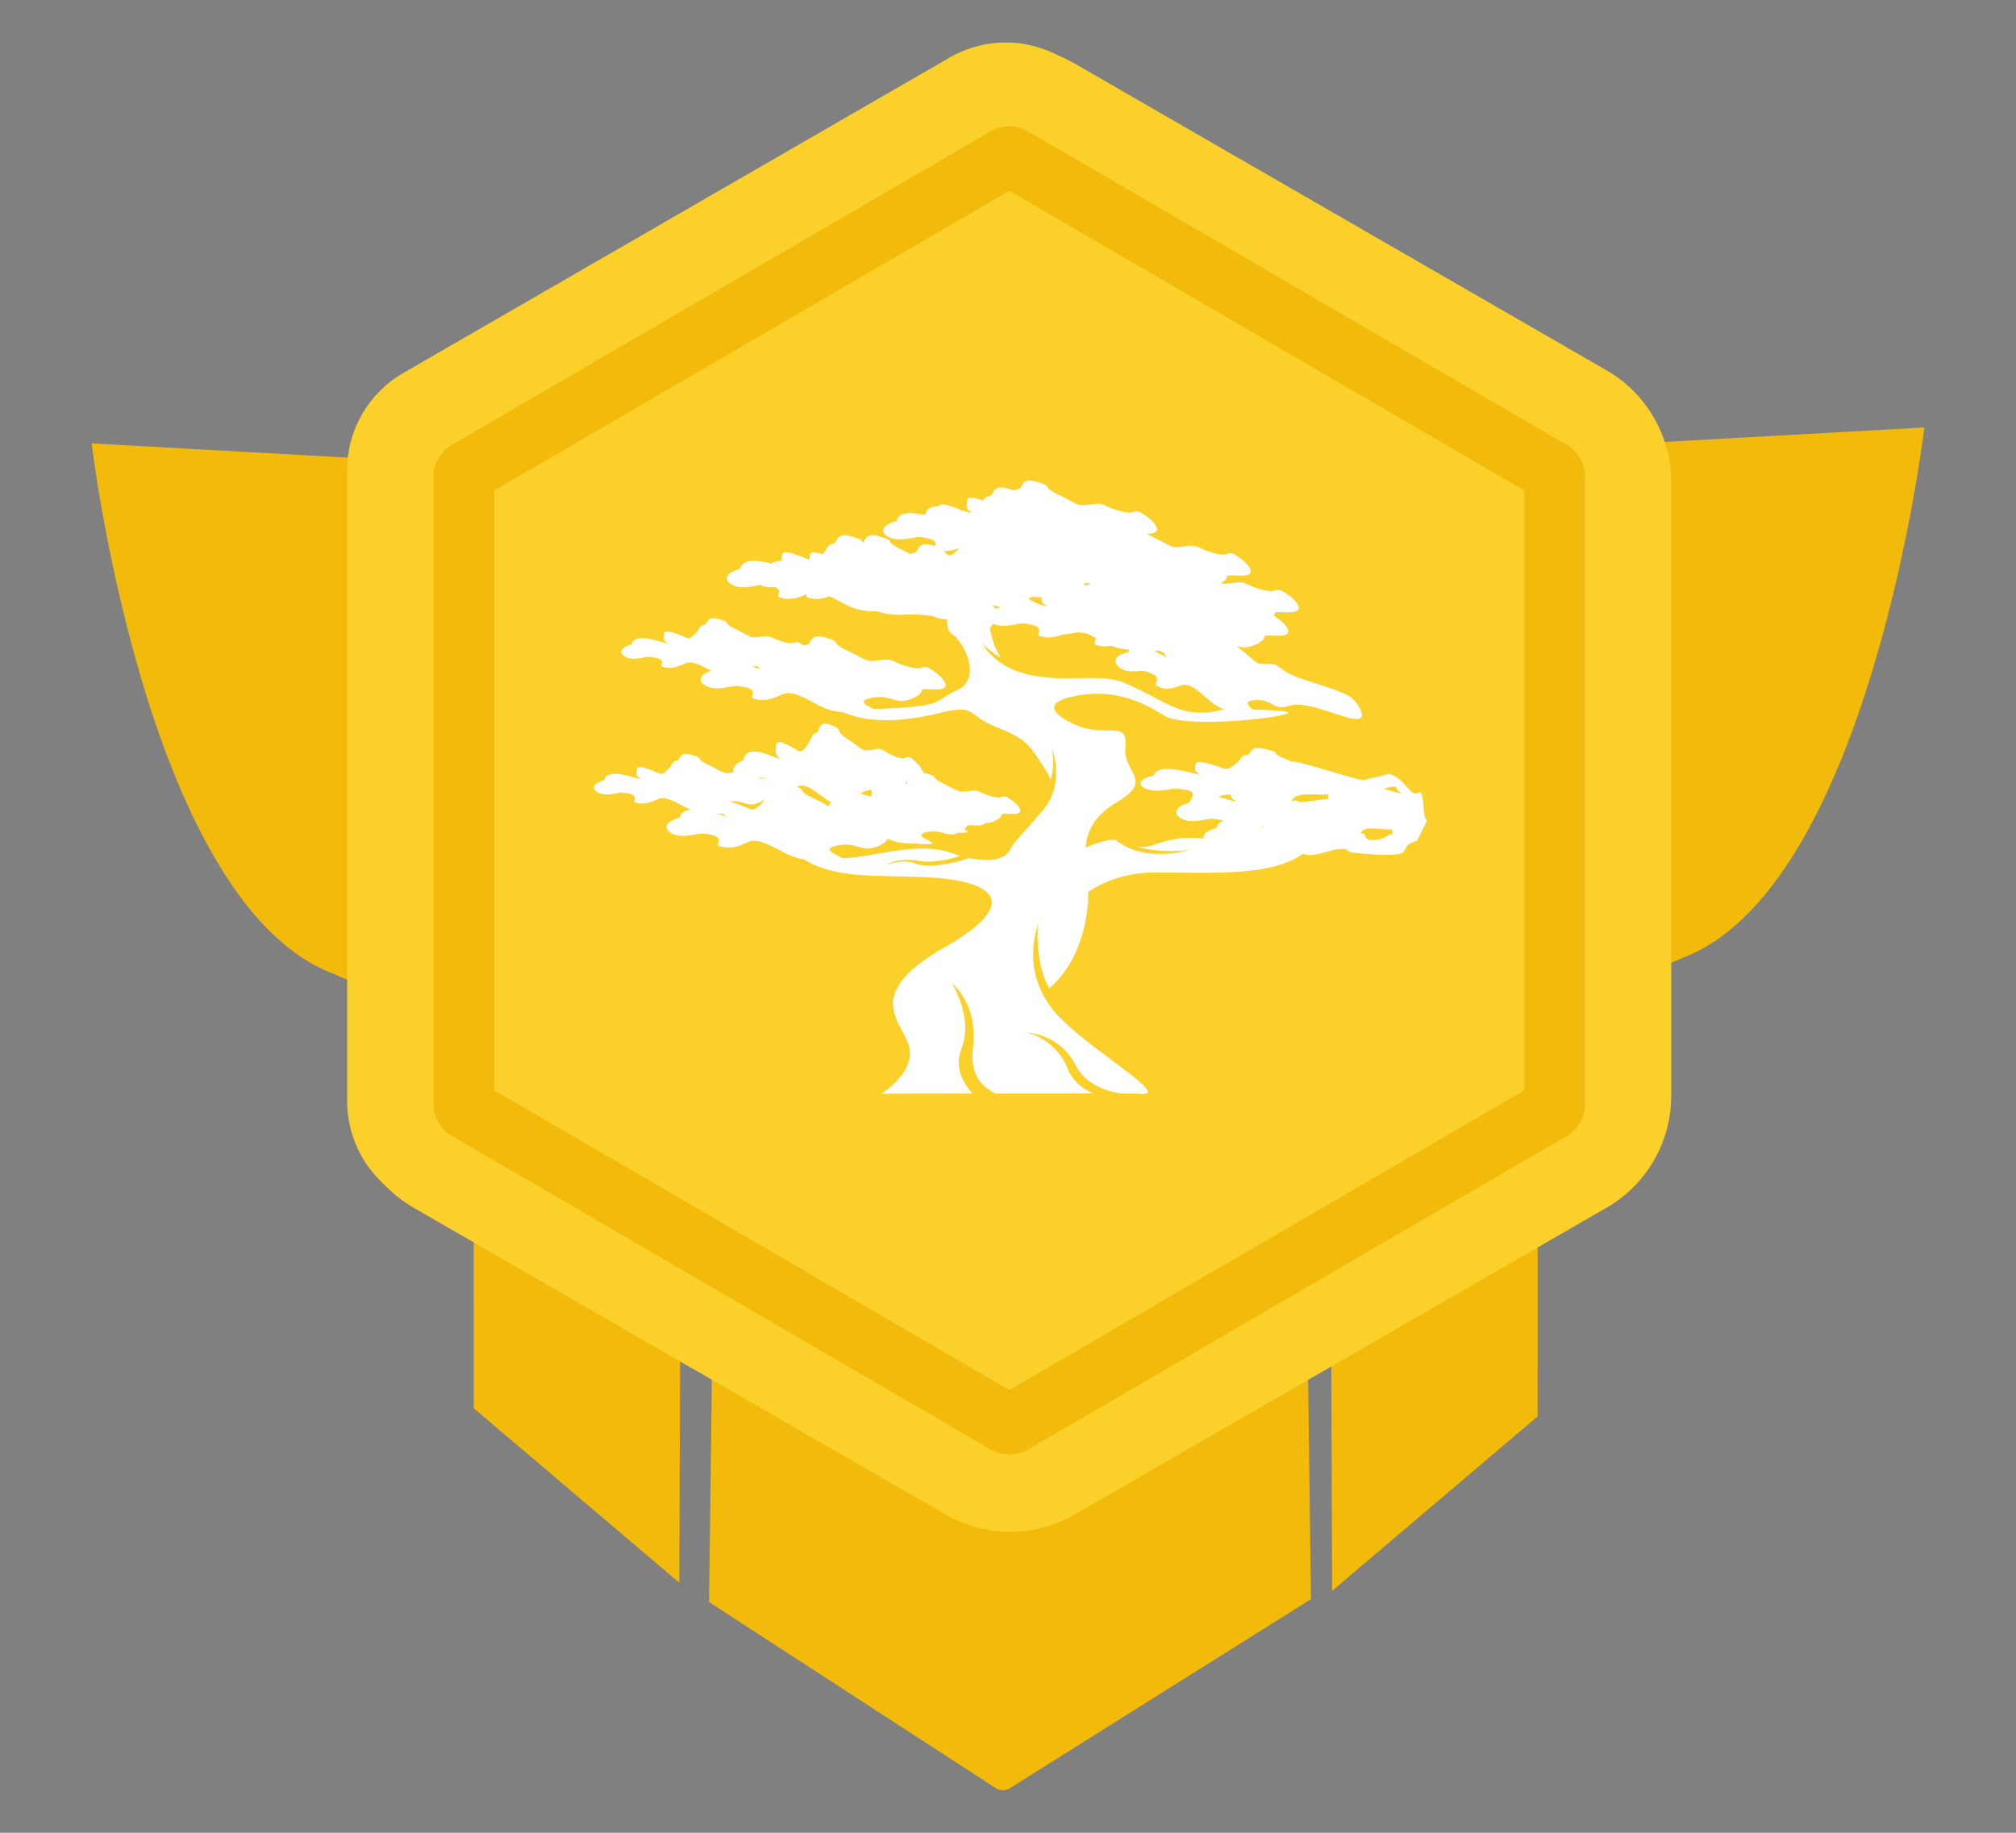 <?xml version="1.0" encoding="UTF-8"?><svg id="Layer_1" xmlns="http://www.w3.org/2000/svg" xmlns:xlink="http://www.w3.org/1999/xlink" viewBox="0 0 2200 2000"><rect x="0" y="0" width="2200" height="2000" fill="#808080" stroke="none"/><defs><linearGradient id="linear-gradient" x1="1102.94" y1="745.15" x2="1102.94" y2="758.43" gradientUnits="userSpaceOnUse"><stop offset=".25" stop-color="#771351"/><stop offset=".64" stop-color="#dd1936"/></linearGradient></defs><g><path d="m676.25,515.88l-576.25-32.05s58.26,492.02,258.06,576.44c199.8,84.42,458.61,192.95,458.61,192.95l-140.42-737.35Z" style="fill:#f2bb0c;"/><path d="m1523.75,498.54l576.25-32.05s-58.26,492.02-258.06,576.45c-199.8,84.42-458.61,192.95-458.61,192.95l140.42-737.35Z" style="fill:#f2bb0c;"/><g><polygon points="741.3 1727.12 517.09 1536.82 516.71 741.95 744.85 742.2 741.3 1727.12" style="fill:#f2bb0c;"/><polygon points="1453.71 1735.99 1677.93 1545.69 1678.31 750.82 1450.17 751.07 1453.71 1735.99" style="fill:#f2bb0c;"/><polygon points="1440.91 746.2 1440.91 758.43 764.98 757.39 764.98 745.15 1440.91 746.2" style="fill:url(#linear-gradient);"/><path d="m777.59,1443.7l-3.79,304.57,311.34,202.04c5.29,4.4,12.95,4.47,18.31.16l327.19-205.45-4.34-330.59-333.84,136.57-314.87-107.31Z" style="fill:#f2bb0c;"/></g><g><path d="m1755.17,1307.43l-596.68,344.5c-37.74,21.79-84.23,21.79-121.97,0l-596.68-344.5c-37.74-21.79-60.98-62.05-60.98-105.63v-688.99c0-43.58,23.25-83.84,60.98-105.63L1036.52,62.69c37.74-21.79,84.23-21.79,121.97,0l596.68,344.5c37.74,21.79,60.98,62.05,60.98,105.63v688.99c0,43.58-23.25,83.84-60.98,105.63Z" style="fill:#fcd02b;"/><path d="m1102.27,1671.52c-24.3,0-48.6-6.25-70.28-18.75l-580.83-335.01c-43.42-25.04-70.39-71.73-70.39-121.85v-669.83c0-50.12,26.97-96.81,70.38-121.85L1031.99,69.24c43.35-25,97.21-25,140.56,0l580.83,335.01c43.42,25.04,70.39,71.73,70.39,121.85v669.83c0,50.12-26.97,96.81-70.39,121.85l-580.82,335c-21.68,12.5-45.98,18.75-70.28,18.75Zm0-1540c-10.3,0-20.6,2.65-29.78,7.95L491.67,474.47c-18.39,10.61-29.82,30.39-29.82,51.62v669.83c0,21.23,11.43,41.01,29.82,51.62l580.83,335c18.37,10.59,41.19,10.59,59.55,0l580.82-335c18.4-10.61,29.82-30.39,29.82-51.62v-669.83c0-21.23-11.43-41.01-29.82-51.62l-580.82-335c-9.18-5.29-19.48-7.94-29.77-7.94Z" style="fill:#fcd02b;"/><path d="m1101.41,1587.29c-6.93,0-13.86-1.79-20.03-5.38l-588.5-342.44c-12.23-7.11-19.83-20.33-19.83-34.49v-684.95c0-14.16,7.6-27.37,19.84-34.49l588.47-342.43c12.39-7.19,27.75-7.2,40.11-.01l588.5,342.44c12.23,7.11,19.83,20.33,19.83,34.49v684.95c0,14.16-7.6,27.37-19.84,34.49l-588.47,342.43c-6.2,3.6-13.14,5.39-20.07,5.39Zm-562.04-397.51l562.04,327.05,562.04-327.05v-654.55l-562.04-327.05-562.04,327.05v654.55Zm1137.23-7.65s0,0-.01,0h.01Z" style="fill:#f2bb0c;"/></g></g><path d="m1547.34,865.15c-8.68,5.45-13.31-16.05-31.46-20.64l-28.4,6.89c-17.84-3.44-73.6-22.3-77.29-20.15-1.6-.66-3.3-1.35-5.26-2.12-22.32-8.72-3.71-6.78-23.44-11.63-19.72-4.85-14.99,6.14-21.3,6.46-6.31.32-5.52,5.49-14.2,11.63-8.68,6.14-7.49,3.23-25.64-1.94-18.15-5.17-15.38-.65-16.17,5.5-.79,6.14,20.51,9.36-12.23,2.26-32.74-7.11-32.74,4.85-32.74,4.85-26.71,6.01-11.83,17.44,5.13,16.47,16.96-.97,13.41-3.55,28.8-.97,12.78,2.15,7.35,6.96,7.61,9.08-2.48,2.36-2.51,4.97-2.51,4.97-26.71,7.33-11.83,21.3,5.13,20.12,16.96-1.18,13.41-4.34,28.8-1.18,1.24.26,2.26.55,3.18.86-7.32,2.29-7.37,7.64-7.37,7.64-11.78,3.23-15.46,7.76-14.46,11.7-17.58-1.67-31.8-.9-52.03,6.22-10.29,3.62-16.69,3.51-21.87,2.05,9.25,3.44,27.29,7.4,58.09,4.45,0,0-49.29,14.77-80.23-11.3-7.27-.28-17.21,1.7-32.75,8.55,1.53-17.49,9.07-34.69,32.92-48.81,43.38-25.62,7.44-31.39,10.53-61.15,3.09-29.72-21.66-9.91-53.26-23.53-31.6-13.63-33.48-26-.63-32.22,32.82-6.19,62.99.24,96.47,21.9,18.49,11.99,106.41,5.21,131.96-1.7,12.13-3.3-13-4.59-35.74-5.11,0,0-.02,0-.02,0-4.78-4.05-9.28-8.65.02-10.01,21.28-3.11,21.94,12.16,39.32,6.06,17.38-6.1,49.36,9.54,68.51,13.69,19.15,4.15,10.56-11.94,1.61-21.31-8.96-9.36-53.54-19.37-68.9-27.32-15.35-7.95-11.2-11.31-24.71-10.99-13.51.31-10.51-1.22-27.43-14.61-2.45-1.94-4.18-3.47-5.48-4.74,5.63,1.57,11.13,2.45,19.81-1.44,19.33-8.68,0-11.05,23.27-9.86,23.27,1.18,10.26-13.41-1.97-21.3-.32-.21-.58-.35-.88-.54,2.68-3.74-2.3-4.7,14.25-3.85,23.27,1.18,10.26-13.41-1.97-21.3-12.23-7.89-6.71,1.97-26.2-3.55-19.49-5.52-15.22-9.47-31.05-7.1-6.67,1-9.95,1.21-13.19.34,13.94-7.42-1.72-9.43,20.11-8.32,23.27,1.18,10.26-13.41-1.97-21.3-12.23-7.89-6.71,1.97-26.2-3.55-19.49-5.52-15.22-9.47-31.05-7.1-15.83,2.37-12.58.39-34.9-10.26-2.92-1.39-5.13-2.56-6.82-3.55,21.34.53,8.63-13.62-3.34-21.34-12.23-7.89-6.71,1.97-26.2-3.55-19.49-5.52-15.22-9.47-31.05-7.1-15.83,2.37-12.58.39-34.9-10.26-22.32-10.65-3.71-8.28-23.44-14.2-19.72-5.92-14.99,7.49-21.3,7.89-1.73.11-2.91.67-3.92,1.57-1.47-.56-3.44-1.21-6.15-2.02-19.72-5.92-14.99,7.49-21.3,7.89-3.4.21-4.75,2.16-6.62,5.07-.61-.22-1.2-.44-1.86-.67-18.15-6.31-15.38-.79-16.17,6.71-.33,3.14,3.21,5.65,5.03,6.88-.37.15-.74.25-1.1.32-1.68-.47-4.51-1.28-8.94-2.49-2.54-1.09-5.79-2.45-10.19-3.98-10.88-3.79-14.23-3.3-15.35-.69-14.39.23-14.43,8.64-14.43,8.64-.78.22-1.52.44-2.24.66-29.04-6.64-29.13,6.77-29.13,6.77-26.71,7.33-11.83,21.3,5.13,20.12,16.96-1.18,13.41-4.34,28.8-1.18,9.36,1.92,8.93,5.59,8.14,8.43-.54-.17-1.1-.34-1.71-.52-19.72-5.92-14.99,7.49-21.3,7.89-1.66.1-2.82.63-3.8,1.46-2.61-1.37-5.76-2.99-9.75-4.9-22.32-10.65-3.71-8.28-23.44-14.2-16.5-4.95-15.9,3.6-18.95,6.77-2-2.59,1.07-2.98-11.55-6.77-19.72-5.92-14.99,7.49-21.3,7.89-5.46.34-5.62,5.1-11.16,11.23-15.33-5.03-13.79-.39-14.27,6.33-2.94-1.1-7.1-3.18-14.41-5.73-18.15-6.31-15.38-.79-16.17,6.71,0,0,0,.02,0,.03-5.63.08-9.06,1.41-11.16,3.01-.36-.1-.7-.19-1.07-.29-32.74-8.68-32.74,5.92-32.74,5.92-26.71,7.33-11.83,21.3,5.13,20.12,10.13-.71,12.95-2.11,16.85-2.46,3.65,1.79,8.55,2.81,13.65,2.46.69-.05,1.3-.1,1.92-.16,9.73,3.58,1.12,10.13,5.05,11.2,4.26,1.16,13.12,4.59,29.9-3.54-.49,1.72-1.02,3.09.6,3.54,3.77,1.03,11.14,3.84,24.41-1.15,11.96,5.62,24.79,14.52,37.36,15.42,12.36.89-14.32-.33,15.01,1.17,7.52,2.61,16.58,4.14,27.4,3.51,10.98-.64,21.91-.08,32.1,1.23,4.76,2.01,9.54,3.49,14.29,3.83.97.07,1.67.12,2.21.17,0,0,0,0,0,0-.03.07-.03.14-.03.17h0c-1.31,0-2.73-.03,0,.14h0c-.42,7.34,1.08,12.79,4.28,14.74,14.25,8.66,34.07,49.57,6.81,61.95-27.25,12.41-12.76,17.1-77.21,20.2-5.11.24-9.87.35-14.36.35h0c-6.96-3.53-17.2-8.21-4.79-11.42,24.46-6.31,28.01,8.68,47.34,0,19.33-8.68,0-11.05,23.27-9.86,23.27,1.18,10.26-13.41-1.97-21.3-12.23-7.89-6.71,1.97-26.2-3.55-19.49-5.52-15.22-9.47-31.05-7.1-15.83,2.37-12.58.39-34.9-10.26-22.32-10.65-3.71-8.28-23.44-14.2-19.72-5.92-14.99,7.49-21.3,7.89-1.16.07-2.08.35-2.87.8-.69-.5-1.38-.98-2.08-1.43-9.56-6.17-5.24,1.54-20.47-2.77-15.23-4.32-11.89-7.4-24.26-5.55-12.37,1.85-9.83.31-27.27-8.02-17.44-8.32-2.9-6.47-18.32-11.1-15.41-4.62-11.71,5.86-16.65,6.16-4.93.31-4.32,5.24-11.1,11.1-6.78,5.86-5.86,3.08-20.04-1.85-14.18-4.93-12.02-.62-12.64,5.24-.62,5.86,16.03,8.94-9.56,2.15-25.59-6.78-25.59,4.62-25.59,4.62-20.88,5.73-9.25,16.65,4.01,15.72,13.26-.93,10.48-3.39,22.5-.93,12.02,2.47,3.39,8.63,6.78,9.56,3.39.93,10.48,3.7,24.05-3.08,8.56-4.28,18.72,2.03,29.31,7.57-22.19,7.53-7.89,20.26,8.33,19.13,16.96-1.18,13.41-4.34,28.8-1.18,15.38,3.16,4.34,11.04,8.68,12.23,4.34,1.18,13.41,4.73,30.77-3.94,17.36-8.68,39.84,16.65,61.51,18.21,10.58.76-7.43-.02,5.56.68,34.48,14.58,76.07,8.4,106.76.72,39.66-9.91,27.25,2.47,61.15,15.68,33.86,13.24,36.33,19.85,55.34,49.57,1.74,2.71,2.85,5.49,3.48,8.34,3.06-9.18,4.28-20.82,1.39-35.15,0,0,17.94,43.07-15.64,74.39-11.37,14.77-25.62,27.71-28.89,35.01-5.28,11.89-21.66,15.85-45.75,10.64-16.27,6.22-45.37,11.3-58.09,6.05-14.46-5.98-33.06,1.67-33.06,1.67,0,0,13.04-8.9,37.82-4.45,13.94,2.5,31.36-1.6,43.94-5.63-3.27-.97-6.64-2.05-10.12-3.3-34.69-12.38-80.96,3.3-113.15,5.77-1.73.14-3.5.21-5.27.17-5.59-3.56-23.15-9.51-8.3-13.34,24.46-6.31,28.01,8.68,47.34,0,8.78-3.94,9.58-6.58,10.03-8.17,4.8,2.31,9.66,4.17,14.47,4.51,10.7.77-16.02-.48,20.67,1.37,36.69,1.85-12.94-7.58,6.18-12.51,4.99-1.29,8.86-1.43,12.13-1.07-.37,0-.38.02.58.08,8.72,1.14,13.24,5.72,23.79,1.19,12.46.37,10.52-1.19,6.14-3.44,5.02-4.12-2.31-5.21,12.54-4.46,6.21.32,9.06-.82,9.81-2.69,2.89.2,6.1-.24,10.26-2.1,15.11-6.78,0-8.63,18.19-7.71,18.19.93,8.02-10.48-1.54-16.65-9.56-6.16-5.24,1.54-20.47-2.77-15.23-4.32-11.89-7.4-24.26-5.55-12.37,1.85-9.83.31-27.27-8.02-17.44-8.32-2.9-6.47-18.32-11.1-1.33-.4-2.47-.65-3.53-.84-1.91-4.59-6.31-9.93-10.61-13.8-9.56-8.6-5.24,2.15-20.47-3.87-15.23-6.02-11.89-10.32-24.26-7.74-12.37,2.58-9.83.43-27.27-11.18-17.44-11.61-2.9-9.03-18.32-15.48-15.41-6.45-11.71,8.17-16.65,8.6-4.93.43-4.32,7.31-11.1,15.48-6.78,8.17-5.86,4.3-20.04-2.58-14.18-6.88-12.02-.86-12.64,7.31-.62,8.17,16.03,12.46-9.56,3-25.59-9.46-25.59,6.45-25.59,6.45-9.71,3.72-12.34,8.99-11.09,13.44-11.92,1.76-9.65.17-26.9-8.07-17.44-8.32-2.9-6.47-18.32-11.1-15.41-4.62-11.72,5.86-16.65,6.17-4.93.31-4.32,5.24-11.1,11.1-6.78,5.86-5.86,3.08-20.04-1.85-14.18-4.93-12.02-.62-12.64,5.25-.62,5.86,16.03,8.94-9.56,2.15-25.59-6.78-25.59,4.62-25.59,4.62-20.88,5.73-9.25,16.65,4.01,15.72,13.26-.92,10.48-3.39,22.5-.92,12.02,2.47,3.39,8.63,6.78,9.56,3.39.93,10.48,3.7,24.05-3.08,10.54-5.27,23.49,5.48,36.69,11.12-11.55,1.22-11.6,8.47-11.6,8.47-26.71,7.33-11.83,21.3,5.13,20.12,16.96-1.18,13.41-4.34,28.8-1.18,15.38,3.16,4.34,11.04,8.68,12.23,4.34,1.18,13.41,4.73,30.77-3.94,17.35-8.68,39.83,16.64,61.49,18.21,0,0,.02.01.02.02.21.14.38.24.59.35,0,0,0,.03.03.03,32.78,20.3,74.08,17.21,129.04,19.15,70.22,2.5,116.87,23.99,23.33,77.24-93.55,53.29-40.85,83.6-37.13,110.86,3.72,27.25-31.01,48.35-31.01,48.35,0,0,45.3-.14,99.53-.21-9.04-9.77-20.61-27.71-11.92-49.4,12.9-32.22-9.25-68.79-10.32-70.57,1.18.9,28.75,23.05,22.7,70.98-3.79,29.9,12.03,43.14,24.89,48.95,37.54-.07,76.58-.1,106.3-.07-10.5-4.59-22.21-12.72-27.84-27.08-8.59-21.97-28.44-36.22-45.71-39.59,15.68,1.5,40.36,8.52,54.4,35.81,10.01,19.54,30.21,27.74,49.02,30.9h.07c11.78.07,19.15.17,20.16.28,37.47,4.52-45.3-42.48-83.15-79.99,0,0-.03-.04-.1-.07-2.33-1.98-48.28-41.65-26.59-105.85,0,0-5.77,37.3,11.68,71.02.42-.56.94-1.08,1.53-1.56,31.11-26.52,41.85-73.94,41.19-103.84,16.93-11.09,41.58-21.45,74.46-21.17,67.09.59,126.26,3.48,159.94-20.3,0,0,.01-.01.02-.02,12.91,5.36,30.01-6.27,43.79-5.28,13.69.98-10.43,3.71,36.51,6.07,46.94,2.37,19.56-8.61,44.01-14.92l11.32-22.48c-6.31.29-1.66-35.42-10.34-29.97Zm-504.39-262.99c-3.06,2.64-4.89,3.89-6.77,4.15-4.33-2.47-5.59-3.92-6.15-4.98,4.24.2,9.84-.49,17.1-3.45-1.11,1.36-2.45,2.79-4.17,4.28Zm-221.66,125.44c.12-.03.21-.07.34-.1,1.59-.41,3.04-.67,4.42-.87,3.48,3.67,9.36,4.88-4.76.97Zm444.25-17.44c1.55.8,3.1,1.57,4.66,2.31,2.29,5.5,10.69,8.38-10.95-2.3-.02,0-.03-.01-.05-.02,2.58.07,4.7.07,6.34.01Zm-75.65-73.93c-1.06.56-1.88,1.42-2.68,2.52-1.61-.24-3.1-.4-4.49-.5.45-1.6.45-2.19,7.16-2.02Zm-31.61,12.7c-.19.08-.37.17-.56.25-.51-.2-1.02-.4-1.58-.61.7.14,1.41.27,2.13.36Zm-21.77,2.8c.08,0,.15,0,.24,0-.03.75-.07,1.52-.16,2.32-.71,6.75,16.47,10.61-4,4.98-2.63-1.47-6.61-3.24-9.49-5.08.79-2.37-.4-2.92,13.41-2.22Zm-44.88,10.79c-.01.13-.01.21-.01.21-1.92.53-3.61,1.09-5.11,1.68-.98-1.28-2.21-2.65-3.75-4.01,3.3.48,6.16,1.32,8.88,2.12Zm46.73,76.26c-8.1-1.01-15.36-2.26-21.83-4.28,0,0-.07,0-.17-.03,0,0-.03,0-.07-.03-2.78-.66-30.52-7.96-44.67-32.92.73.8,8.59,9.8,20.48,15.89-5.25-7.47-9.21-17.73-11.96-31.98,1.25-1.53,2.5-3.12,3.69-4.68,3.56,1.58,8.16,2.44,12.92,2.11,16.96-1.18,13.41-4.34,28.8-1.18,15.38,3.16,4.34,11.05,8.68,12.23,3.83,1.04,11.35,3.92,24.98-1.37,15.22-1.18,13.07-3.94,26.16-1.45,3.21,1.31,6.5,2.96,9.85,4.71,1.54,3.35-2.31,7.07.56,7.86,3.02.82,8.35,2.78,17.16.98,4.52,1.86,9.06,3.22,13.57,3.54,10.7.77-7.86-.04,5.98.7-1.1,1.55-1.32,2.97-1.32,2.97-23.31,3.83-13.08,19.54,1.2,20.54,14.27,1,11.8-2.57,24.1,2.52,12.3,5.09,1.92,11.47,5.35,13.2,3.42,1.72,10.42,6.4,26.16.04,15.74-6.35,30.56,21.56,48.32,25.87-47.72,11.78-58.74-6.92-108.1-28.4-24.26-10.57-55.76-2.47-89.83-6.81Zm-147.41,113.71c-1,1.27-1.93,3.03-3.5,5.05,1.98-3.17.29-4.71,3.5-5.05Zm-6.59,8.37c-.2.18-.35.36-.57.55-.4.35-.77.66-1.12.94-.04-.04-.06-.08-.1-.12.68-.48,1.27-.93,1.79-1.37Zm-40.6,2.6c2.85-1.03,5.31-1.49,7.53-1.65-.04.92-.06,1.92-.18,2.99-.07.67.09,1.3.38,1.89-.49.76-1.04,1.6-1.69,2.5-2.07-.58-4.76-1.31-8.25-2.24-.75-.2-1.4-.33-2.1-.5.49-1.07,1.79-2.09,4.31-2.99Zm-162.66,24.39c1.43.07,2.93.15,4.61.23,1.36.07,2.57.12,3.7.16,3.72,3.47,8.75,4.26-8.31-.39Zm47.74-8.79c-8.68,7.5-7.5,3.94-25.64-2.37-2.67-.93-4.84-1.57-6.68-2.02,15.02-2.08,18.58,7.09,32.36.9,3.62-1.63,5.48-2.96,6.5-4.05-1.45,2.2-3.36,4.78-6.54,7.54Zm-1.59-30.05c2.14-.51,4.18-.57,8.61.55-1.71.37-4.18.5-8.61-.55Zm9.28,20.76c.35-.96.25-1.57,1.28-1.88-.42.56-.84,1.19-1.28,1.88Zm51.25,1.41c-19.8-9.45-7.41-8.66-18.13-12.49,10.8-6.33,24.03,9.53,37.43,16.9-1.73,1.38-2.48,2.82-2.47,4.21-3.55-1.78-8.33-4.57-16.82-8.62Zm443.19-1.27c-.42-.11-.77-.18-1.18-.28.91-.33,1.83-.68,2.78-1.07,3.36-1.38,6.92-1.69,10.63-1.32-.62,7.44,20.39,11.32-12.23,2.67Zm45.1,31.66c.56-.1,1.12-.18,1.69-.23,1.65,1.12,2.2,1.33-1.69.23Zm55.15-27.43c-21.66,3.54-11.02-2.88-22.02.09,5.26-11.37,25.17-5.88,40.38-7.48-.63,2.12-.43,3.73.37,4.87-3.93.56-9.45,1-18.73,2.52Zm71.12,42.26c-18.7,2.06-8.27-8.71-17.7-6.6,3.97-10.09,21.64-4.01,34.82-4.64-.44,1.9-.17,3.38.59,4.46-3.4.3-9.69,5.89-17.7,6.77Zm9.13-55.17c-.42-.11-.77-.18-1.18-.28.91-.33,1.83-.68,2.78-1.07,3.36-1.38,6.92-1.69,10.63-1.32-.62,7.44,20.39,11.32-12.23,2.67Z" style="fill:#fff;"/></svg>